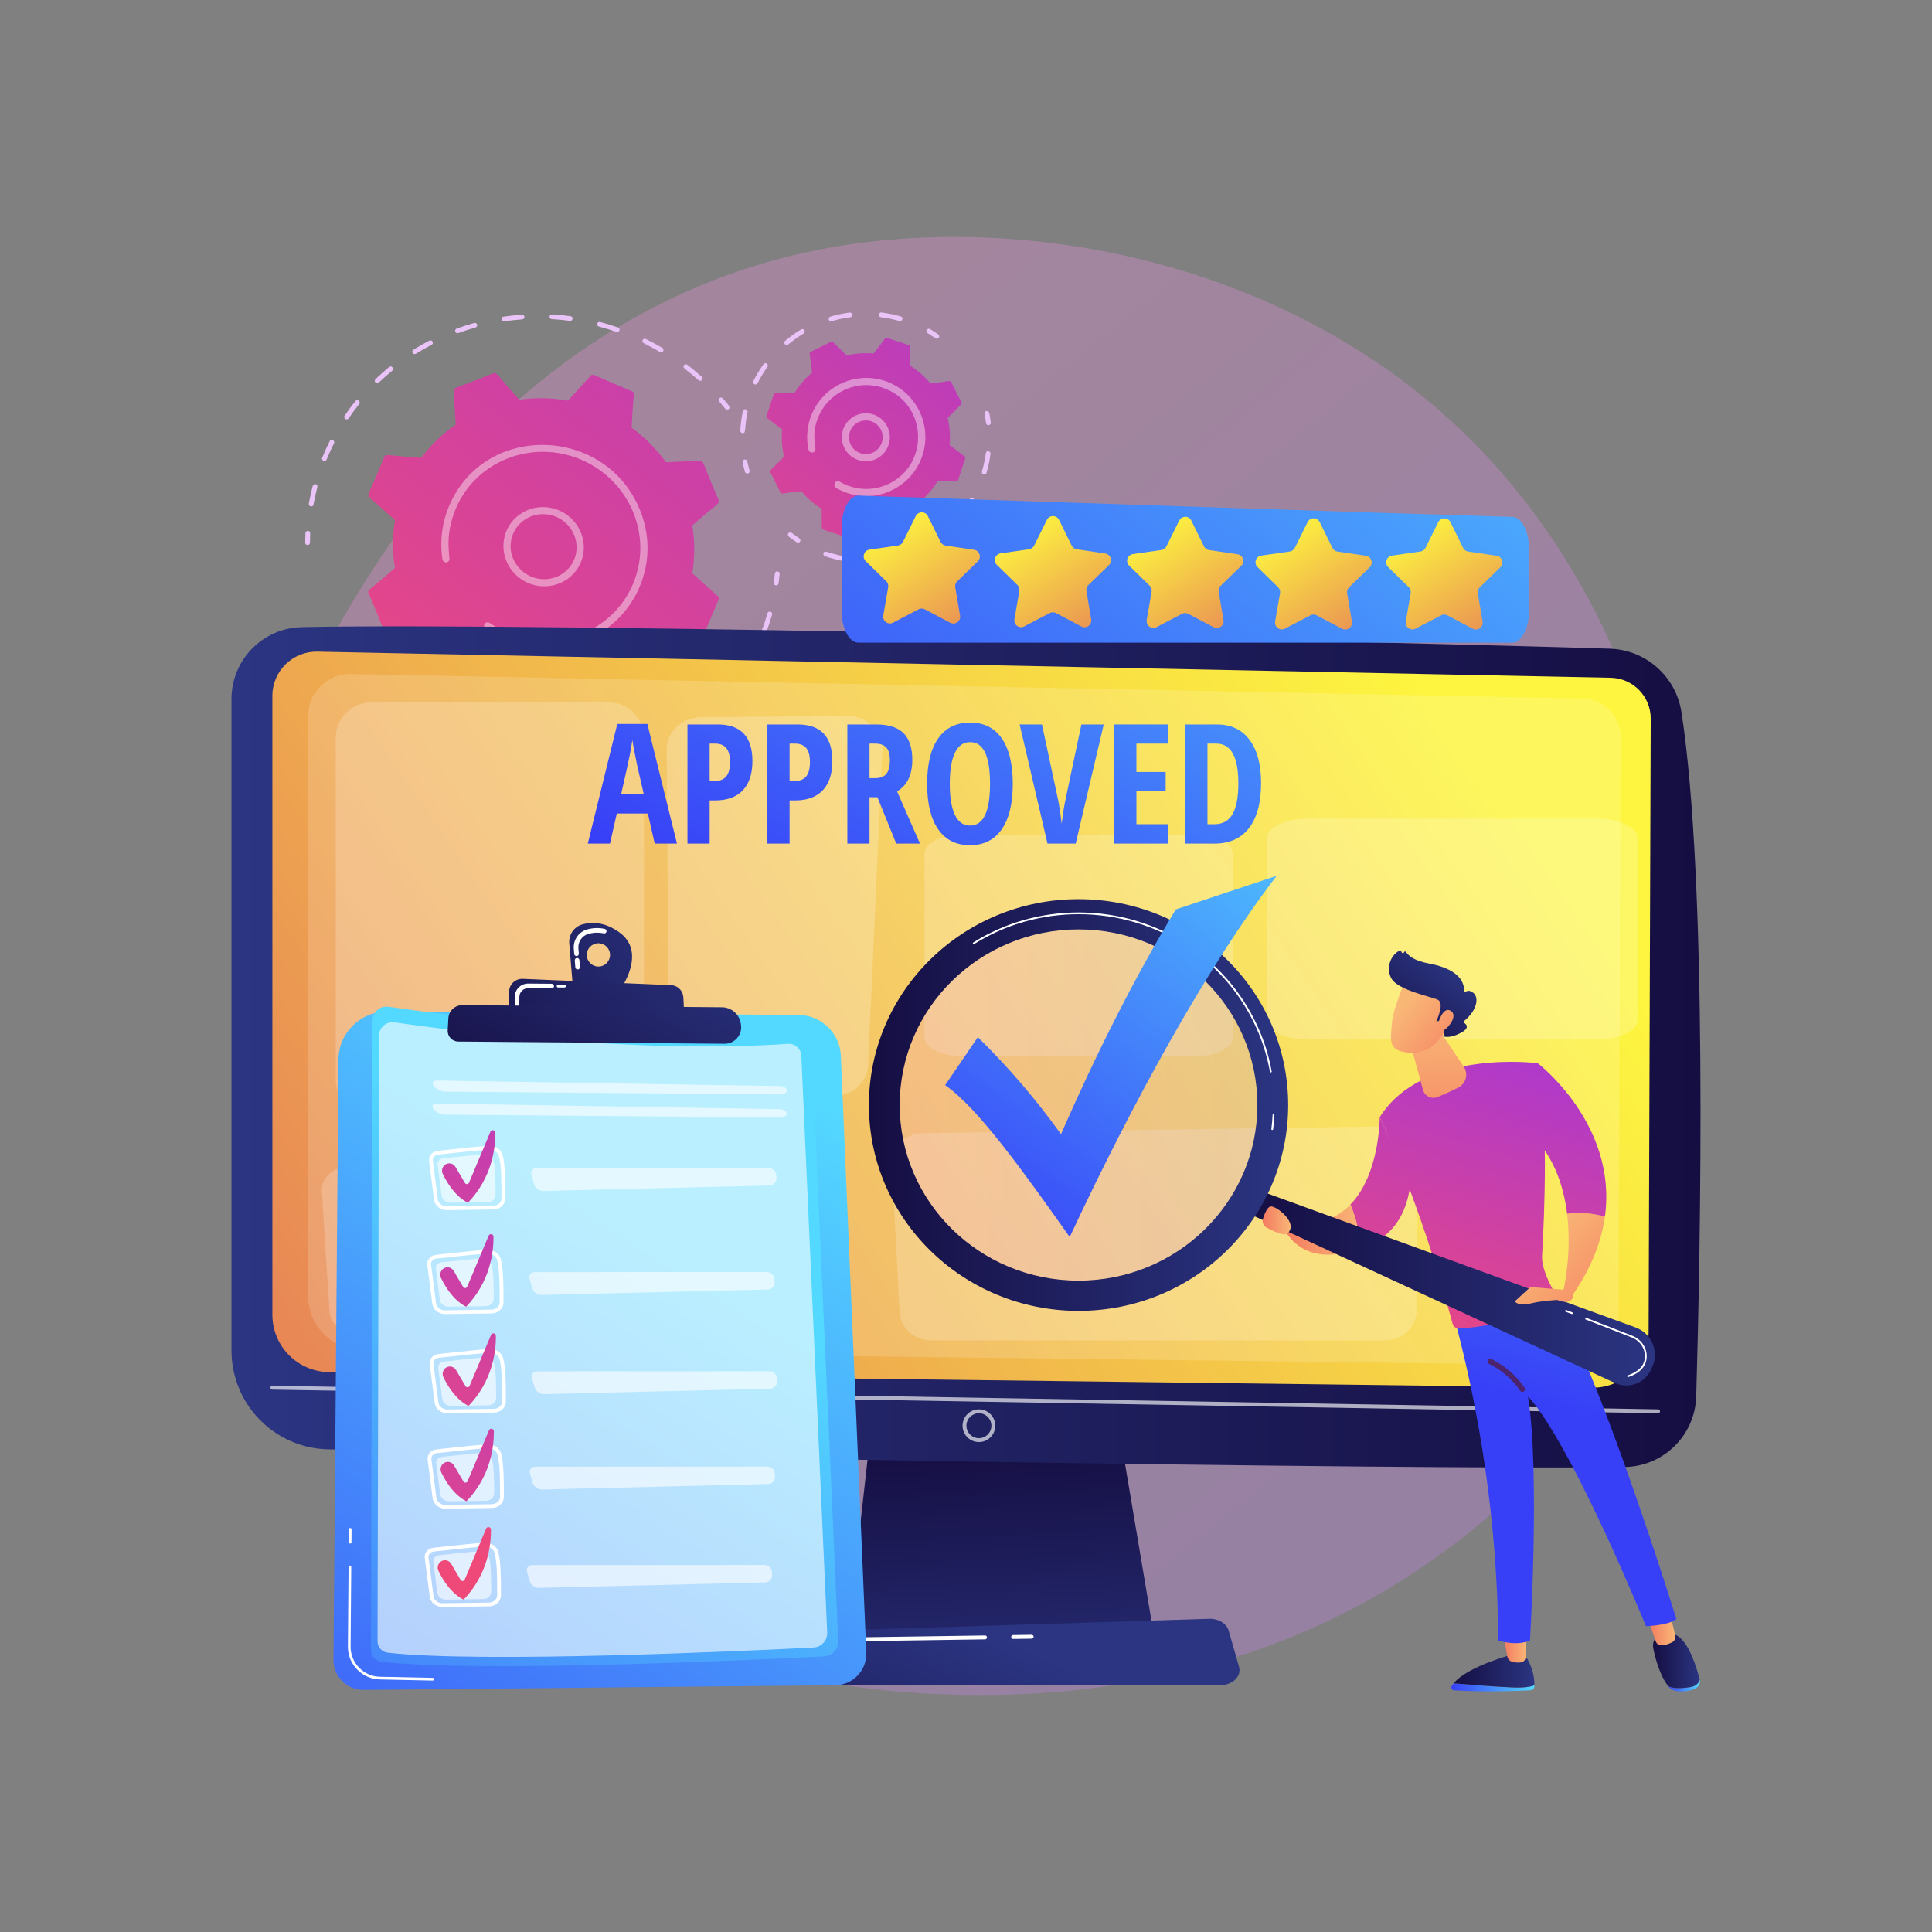 <?xml version="1.0" encoding="utf-8"?>
<!-- Generator: Adobe Illustrator 16.0.0, SVG Export Plug-In . SVG Version: 6.00 Build 0)  -->
<!DOCTYPE svg PUBLIC "-//W3C//DTD SVG 1.1//EN" "http://www.w3.org/Graphics/SVG/1.1/DTD/svg11.dtd">
<svg version="1.1" xmlns="http://www.w3.org/2000/svg" xmlns:xlink="http://www.w3.org/1999/xlink" x="0px" y="0px" width="3710px"
	 height="3710px" viewBox="0 0 3710 3710" enable-background="new 0 0 3710 3710" xml:space="preserve">
<rect x="0" y="0" width="3710" height="3710" fill="#808080" stroke="none"/>
<g id="Background">
</g>
<g id="Illustration">
	<g>
		<linearGradient id="SVGID_1_" gradientUnits="userSpaceOnUse" x1="3596.436" y1="4081.411" x2="1104.962" y2="987.156">
			<stop  offset="0" style="stop-color:#B37CFF"/>
			<stop  offset="1" style="stop-color:#F895E7"/>
		</linearGradient>
		<path opacity="0.3" fill="url(#SVGID_1_)" d="M2911.018,2861.149c-57.229,60.247-111.377,99.1-154.159,129.796
			c-502.893,360.832-1097.948,255.651-1224.415,229.965c-186.751-37.93-547.735-111.248-808.721-418.162
			c-394.85-464.335-333.366-1195.882-27.094-1678.786c56.021-88.332,351.946-578.591,953.411-657.213
			c364-47.582,788.307,48.384,1095.578,305.817C3390.608,1312.939,3344.692,2404.59,2911.018,2861.149z"/>
		<g>
			<g>
				<g>
					<path fill="#EAC4F9" d="M588.715,1046.151c-1.586-0.751-2.68-2.357-2.665-4.192c0.041-6.052,0.212-12.204,0.507-18.285
						c0.122-2.498,2.275-4.389,4.812-4.225c6.153,0.364,3.99,6.355,3.876,22.732c-0.016,2.501-2.089,4.482-4.629,4.419
						C589.937,1046.584,589.293,1046.426,588.715,1046.151z"/>
					<path fill="#EAC4F9" d="M593.014,967.11c2.065-11.443,4.62-22.941,7.595-34.175c0.64-2.412,3.148-3.821,5.606-3.149
						c6.689,1.873,1.945,5.342-4.147,39.064c-0.442,2.457-2.828,4.058-5.33,3.577C594.203,971.938,592.574,969.536,593.014,967.11z
						 M618.627,879.06c4.404-10.813,9.321-21.653,14.452-31.839c2.749-5.479,10.897-1.106,8.251,4.141
						c-5.105,10.158-9.85,20.617-14.16,31.202c-0.939,2.31-3.615,3.395-5.974,2.428C618.812,884.012,617.696,881.345,618.627,879.06
						z M661.814,798.237c6.514-9.61,13.502-19.08,20.775-28.151c3.753-4.674,10.985,1.044,7.255,5.696
						c-7.127,8.888-13.977,18.168-20.355,27.581C666.133,808.315,658.467,803.174,661.814,798.237z M721.001,734.499
						c-1.788-1.808-1.775-4.677,0.03-6.407c8.399-8.058,17.241-15.886,26.279-23.268c4.646-3.794,10.586,3.227,5.942,7.021
						c-8.854,7.232-17.519,14.903-25.751,22.796C725.699,736.374,722.783,736.309,721.001,734.499z M792.415,677.864
						c-1.383-2.124-0.777-4.918,1.354-6.245c9.928-6.177,20.229-12.039,30.618-17.422c5.347-2.757,9.736,5.267,4.391,8.041
						c-10.179,5.275-20.273,11.018-30.002,17.071C796.648,680.633,793.8,679.987,792.415,677.864z M876.596,639.417
						c-1.041-0.494-1.901-1.362-2.35-2.506c-0.923-2.347,0.246-4.955,2.613-5.823c11.031-4.047,22.355-7.709,33.66-10.889
						c2.433-0.683,4.997,0.712,5.734,3.123c0.735,2.409-0.637,4.914-3.067,5.598c-11.078,3.113-22.177,6.705-32.988,10.671
						C878.985,640.036,877.691,639.937,876.596,639.417z M965.661,616.695c-1.33-0.63-2.343-1.869-2.605-3.403
						c-0.424-2.476,1.264-4.785,3.768-5.159c11.655-1.74,23.536-3.046,35.313-3.88c2.528-0.185,4.766,1.695,4.99,4.196
						c0.227,2.495-1.64,4.665-4.169,4.844c-11.539,0.817-23.181,2.098-34.6,3.804C967.407,617.24,966.475,617.081,965.661,616.695z
						 M1055.213,608.074c0.098-2.5,2.234-4.411,4.772-4.271c11.803,0.651,23.752,1.777,35.513,3.342
						c6.056,0.823,4.952,9.783-1.074,8.981c-11.52-1.534-23.226-2.634-34.791-3.273
						C1057.101,612.715,1055.116,610.578,1055.213,608.074z M1341.213,730.076c-25.772-23.235-31.981-23.4-27.745-28.784
						c1.542-1.964,4.424-2.285,6.444-0.737c9.398,7.239,18.63,14.938,27.442,22.882
						C1351.878,727.512,1345.753,734.161,1341.213,730.076z M1146.844,621.593c0.614-2.417,3.108-3.853,5.573-3.204
						c11.461,3.016,22.967,6.513,34.196,10.399c5.771,1.999,2.854,10.542-2.908,8.547c-11.005-3.807-22.28-7.237-33.512-10.192
						C1147.701,626.485,1146.236,623.986,1146.844,621.593z M1267.167,675.81c-29.88-17.578-36.063-16.525-33.037-22.689
						c1.919-3.909,6.688-1.999,6.136-2.021c10.696,5.238,21.297,10.941,31.51,16.945c2.199,1.293,2.946,4.079,1.675,6.222
						C1272.235,676.313,1269.51,677.147,1267.167,675.81z"/>
					<path fill="#EAC4F9" d="M1392.695,784.89c-9.62-12.118-15.85-16.466-11.114-20.404c1.92-1.599,4.826-1.349,6.484,0.589
						c10.453,12.131,15.79,17.064,11.092,20.658C1397.747,786.812,1394.273,786.87,1392.695,784.89z"/>
				</g>
				<g>
					<path fill="#EAC4F9" d="M1488.596,1123.693c-1.778-0.843-2.896-2.748-2.622-4.759c0.804-5.901,1.491-11.883,2.046-17.786
						c0.233-2.488,2.473-4.282,5.003-4.007c2.521,0.281,4.388,2.511,4.155,5.003c-0.567,6.023-1.27,12.127-2.088,18.15
						c-0.337,2.474-2.651,4.177-5.168,3.801C1489.451,1124.025,1489.005,1123.887,1488.596,1123.693z"/>
					<path fill="#EAC4F9" d="M838.762,1451.985c-11.412-5.794-22.717-12.13-33.596-18.833c-2.171-1.336-2.862-4.136-1.543-6.252
						c3.719-5.959,5.844,0.087,39.233,17.042c2.275,1.153,3.202,3.89,2.069,6.111
						C842.949,1453.935,838.209,1451.958,838.762,1451.985z M893.399,1470.771c2.292-6.627,5.885-1.128,41.883,8.313
						c2.473,0.635,3.967,3.133,3.355,5.547c-0.613,2.419-3.106,3.856-5.57,3.21c-12.318-3.229-24.696-7.023-36.788-11.274
						C893.857,1475.713,892.59,1473.113,893.399,1470.771z M754.255,1396.862c-9.865-8.093-19.521-16.703-28.694-25.591
						c-1.825-1.77-1.877-4.641-0.112-6.411c4.973-4.99,5.688,1.353,34.615,25.074c1.969,1.615,2.265,4.475,0.663,6.388
						C759.12,1398.233,756.227,1398.473,754.255,1396.862z M992.95,1499.184c-1.737-0.824-2.852-2.661-2.639-4.64
						c0.27-2.484,2.534-4.247,5.061-3.937c12.426,1.522,25.04,2.539,37.49,3.021c2.546,0.099,4.554,2.205,4.499,4.705
						c-0.054,2.503-2.156,4.45-4.694,4.352c-12.71-0.492-25.586-1.53-38.27-3.084
						C993.883,1499.538,993.395,1499.395,992.95,1499.184z M1092.377,1500.456c-1.404-0.665-2.447-2.008-2.64-3.638
						c-0.292-2.489,1.516-4.708,4.039-4.953c12.382-1.198,24.863-2.936,37.103-5.165c2.49-0.454,4.914,1.176,5.419,3.637
						c0.503,2.462-1.106,4.825-3.594,5.278c-12.491,2.275-25.23,4.047-37.87,5.272
						C1093.964,1500.972,1093.12,1500.809,1092.377,1500.456z M1189.302,1480.199c-1.089-0.517-1.98-1.446-2.407-2.661
						c-0.838-2.377,0.43-4.939,2.826-5.723c11.777-3.845,23.529-8.233,34.932-13.043c2.321-0.975,5.035,0.097,6.072,2.4
						c1.033,2.304-0.008,4.966-2.328,5.944c-11.635,4.908-23.626,9.385-35.646,13.31
						C1191.576,1480.809,1190.348,1480.694,1189.302,1480.199z M1279.073,1439.518c-0.786-0.373-1.479-0.968-1.972-1.757
						c-1.338-2.151-0.673-4.933,1.485-6.213c10.604-6.293,21.062-13.117,31.082-20.278c2.039-1.457,4.917-0.993,6.433,1.047
						c1.516,2.035,1.092,4.865-0.948,6.322c-10.225,7.31-20.896,14.273-31.72,20.697
						C1282.066,1440.146,1280.43,1440.16,1279.073,1439.518z M1356.012,1379.388c-5.003-5.112,1.412-5.53,25.751-32.997
						c3.964-4.476,10.941,1.553,6.973,6.031c-8.305,9.371-17.126,18.503-26.221,27.139
						C1360.709,1381.274,1357.8,1381.216,1356.012,1379.388z M1419.674,1305.095c-6.007-3.917,0.099-5.68,17.628-37.893
						c2.844-5.222,10.983-0.859,8.124,4.391c-5.982,10.993-12.509,21.846-19.397,32.259
						C1424.633,1305.963,1421.75,1306.472,1419.674,1305.095z M1464.594,1218.434c-2.151-1.02-3.212-3.502-2.377-5.718
						c4.334-11.518,8.213-23.313,11.525-35.055c0.679-2.4,3.21-3.77,5.659-3.06c2.453,0.726,3.882,3.232,3.206,5.633
						c-3.382,11.982-7.339,24.016-11.764,35.767c-0.875,2.333-3.52,3.489-5.903,2.581
						C1464.821,1218.538,1464.705,1218.487,1464.594,1218.434z"/>
					<path fill="#EAC4F9" d="M683.634,1324.722c-9.896-12.605-14.986-17.755-10.119-21.126c5.063-3.509,7.226,2.75,17.354,15.66
						c1.569,1.997,1.217,4.839-0.78,6.348C688.09,1327.114,685.2,1326.717,683.634,1324.722z"/>
				</g>
				<g>
					
						<linearGradient id="SVGID_2_" gradientUnits="userSpaceOnUse" x1="2016.75" y1="-72.837" x2="919.098" y2="1549.778" gradientTransform="matrix(0.997 0.081 -0.081 0.997 -158.805 -55.346)">
						<stop  offset="0" style="stop-color:#A737D5"/>
						<stop  offset="1" style="stop-color:#EF497A"/>
					</linearGradient>
					<path fill="url(#SVGID_2_)" d="M743.122,1214.789l65.882-2.751c17.962,24.997,40.047,47.422,65.801,66.12
						c-2.592,63.097-7.245,67.338-0.706,70.127l73.121,31.179c2.138,0.91,4.602,0.395,6.135-1.284l43.759-47.87
						c31.299,5.625,62.729,6.021,93.146,1.652l43.724,49.485c1.534,1.734,3.997,2.338,6.134,1.505l73.161-28.533
						c2.138-0.834,3.479-2.922,3.34-5.2l-3.958-64.993c25.048-17.263,47.411-38.639,65.93-63.692l65.834,5.129
						c2.31,0.18,4.453-1.102,5.341-3.191l30.343-71.53c0.887-2.09,0.32-4.529-1.412-6.071l-49.352-43.984
						c5.156-30.754,5-61.729,0.028-91.792c47.405-42.256,53.546-41.794,50.859-48.245c-30.919-70.713-28.372-76.309-35.586-76.01
						l-65.881,2.751c-17.962-24.998-40.048-47.421-65.8-66.12c2.589-63.059,7.247-67.336,0.706-70.128
						c-73.182-29.729-74.554-35.043-79.258-29.894l-43.759,47.871c-31.297-5.627-62.729-6.023-93.147-1.654
						c-43.187-46.901-43.26-53.563-49.856-50.99c-71.897,29.509-76.928,26.713-76.5,33.733l3.957,64.992
						c-25.048,17.264-47.411,38.639-65.929,63.693c-62.947-3.607-68.408-8.47-71.174-1.937c-28.745,71.299-34.271,72.84-28.933,77.6
						l49.351,43.984c-5.154,30.751-4.998,61.728-0.026,91.792c-47.245,42.113-53.556,41.761-50.859,48.245
						C738.456,1209.492,735.908,1215.088,743.122,1214.789z"/>
					<path opacity="0.42" fill="#FFFFFF" d="M967.514,1037.409c6.195-41.391,45.495-69.5,87.605-62.66
						c42.104,6.852,71.33,46.079,65.138,87.47c-6.198,41.39-45.495,69.5-87.607,62.662l0,0
						C990.527,1118.04,961.319,1078.79,967.514,1037.409z M1033.653,1118.173l0.041,0.02L1033.653,1118.173z M1053.111,988.166
						c-34.181-5.554-66.787,16.956-71.948,51.46c-5.09,33.994,18.905,66.231,53.494,71.839c34.585,5.617,66.862-17.468,71.95-51.462
						C1111.703,1025.958,1087.635,993.766,1053.111,988.166z"/>
					<path opacity="0.42" fill="#FFFFFF" d="M962.108,1224.573L962.108,1224.573c-10.351-4.906-20.273-10.665-29.583-17.18
						c-2.799-1.958-3.72-5.558-2.339-8.478c0.165-0.349,0.362-0.687,0.594-1.011c2.169-3.049,6.477-3.736,9.598-1.552
						c10.707,7.492,22.296,13.91,34.432,19.094l0,0c91.441,38.988,196.359-0.071,237.606-87.091c1.053-2.222,2.063-4.477,3.034-6.76
						c39.148-92.294-5.881-198.933-99.498-238.88c-93.491-39.864-201.549,1.816-240.64,93.851
						c-23.238,54.794-10.033,93.914-12.696,99.533c-2.878,6.072-12.089,4.582-13.085-2.086
						c-5.449-36.426-0.44-74.824,16.302-110.147c72.245-152.409,296.816-143.714,362.454,13.882
						c20.2,48.497,20.167,101.513-0.099,149.28c-1.047,2.472-2.144,4.914-3.286,7.329c-20.944,44.2-57.568,78.223-103.896,96.292
						c-48.855,19.052-102.654,18.079-151.484-2.742C967.028,1226.847,964.555,1225.732,962.108,1224.573z"/>
				</g>
			</g>
			<g>
				
					<linearGradient id="SVGID_3_" gradientUnits="userSpaceOnUse" x1="2171.307" y1="288.339" x2="1578.168" y2="1242.815" gradientTransform="matrix(0.997 0.081 -0.081 0.997 -158.805 -55.346)">
					<stop  offset="0" style="stop-color:#A737D5"/>
					<stop  offset="1" style="stop-color:#EF497A"/>
				</linearGradient>
				<path fill="url(#SVGID_3_)" d="M1538.557,942.913c10.986,13.239,24.164,24.823,39.23,34.12l0.342,36.813
					c0.036,4.085,3.545,2.543,43.972,16.86c3.742,1.25,3.365-2.261,25.783-30.227c17.629,1.638,35.121,0.315,51.862-3.649
					l26.29,25.807c2.923,2.864,4.305-0.71,43.014-19.172c1.157-0.577,1.819-1.823,1.651-3.102l-4.796-36.525
					c13.239-10.986,24.821-24.164,34.118-39.23c35.174-1.061,38.38,1.403,39.657-2.408c13.149-41.738,16.144-42.846,12.989-45.267
					l-29.2-22.422c1.64-17.628,0.316-35.122-3.649-51.863l25.809-26.29c2.861-2.915-0.711-4.304-19.173-43.013
					c-1.751-3.518-3.822-0.799-39.628,3.146c-10.986-13.24-24.163-24.822-39.229-34.12l-0.342-36.814
					c-0.039-4.09-3.547-2.543-43.974-16.859c-3.721-1.246-3.251,2.12-25.782,30.227c-17.629-1.64-35.123-0.315-51.862,3.65
					l-26.289-25.807c-0.922-0.905-2.316-1.125-3.473-0.549l-39.543,19.72c-1.155,0.577-1.818,1.822-1.649,3.103l4.795,36.525
					c-13.239,10.986-24.821,24.163-34.119,39.23c-35.174,1.061-38.385-1.404-39.656,2.409
					c-13.146,41.722-16.146,42.841-12.988,45.266l29.198,22.422c-1.639,17.628-0.315,35.122,3.649,51.863
					c-24.123,25.621-28.154,26.152-26.355,29.761l19.722,39.543C1500.691,949.593,1502.934,946.837,1538.557,942.913z"/>
				<g>
					<path opacity="0.42" fill="#FFFFFF" d="M1616.716,836.224c1.925-25.411,24.041-44.422,49.457-42.498
						c25.402,1.921,44.42,24.04,42.496,49.452c-1.919,25.351-24.104,44.417-49.456,42.5l0,0
						C1633.861,883.756,1614.799,861.579,1616.716,836.224z M1659.731,878.827l0.039,0.019L1659.731,878.827z M1630.418,837.257
						c-1.342,17.799,12.046,33.37,29.83,34.718l0,0c28.576,2.159,45.735-31.554,26.992-53.367
						C1668.579,796.894,1632.596,808.497,1630.418,837.257z"/>
					<g>
						<path fill="#EAC4F9" d="M1430.534,906.172c-1.707-5.95-3.201-12.052-4.439-18.137c-0.506-2.479,1.092-4.897,3.572-5.403
							c6.238-1.272,5.276,5.668,9.674,21.016c0.697,2.433-0.71,4.969-3.141,5.665
							C1433.779,910.008,1431.235,908.615,1430.534,906.172z"/>
						<path fill="#EAC4F9" d="M1421.594,826.961c0.643-12.146,2.231-24.781,4.898-37.414c1.253-5.942,10.211-4.019,8.964,1.892
							c-6.909,32.729-1.878,40.752-9.533,40.341C1423.376,831.641,1421.459,829.474,1421.594,826.961z M1448.709,737.868
							c-2.263-1.132-3.179-3.883-2.049-6.147c5.613-11.223,12.165-22.101,19.479-32.329c3.527-4.925,10.979,0.396,7.455,5.33
							c-7.035,9.839-13.341,20.301-18.737,31.097C1452.868,739.791,1448.156,737.848,1448.709,737.868z M1508.725,662.147
							c-0.58-0.275-1.11-0.675-1.549-1.197c-1.625-1.941-1.367-4.829,0.571-6.455c9.636-8.065,19.973-15.432,30.729-21.896
							c2.166-1.3,4.987-0.599,6.285,1.566c1.305,2.168,0.604,4.984-1.565,6.285c-10.351,6.221-20.297,13.311-29.566,21.071
							C1512.212,662.707,1510.291,662.89,1508.725,662.147z M1593.845,616.507c-1.138-0.54-2.051-1.543-2.433-2.846
							c-0.717-2.426,0.672-4.974,3.098-5.687c12.044-3.549,24.469-6.168,36.93-7.782c2.512-0.322,4.807,1.447,5.132,3.957
							c0.324,2.508-1.446,4.805-3.956,5.13c-11.983,1.551-23.933,4.067-35.517,7.48
							C1595.976,617.091,1594.824,616.971,1593.845,616.507z M1687.54,604.042c0.313-2.51,2.6-4.295,5.111-3.983
							c12.502,1.552,24.942,4.091,36.978,7.549c5.813,1.641,3.313,10.481-2.529,8.806c-11.576-3.326-23.548-5.77-35.576-7.26
							C1688.952,608.824,1687.237,606.502,1687.54,604.042z"/>
						<path fill="#EAC4F9" d="M1796.43,649.657c-13.734-9.685-19.821-10.735-16.66-16.05c1.293-2.174,4.056-2.927,6.278-1.596
							c5.306,3.152,10.574,6.571,15.663,10.158c2.067,1.458,2.561,4.315,1.104,6.385
							C1801.377,650.59,1798.545,651.135,1796.43,649.657z"/>
					</g>
					<g>
						<path fill="#EAC4F9" d="M1893.482,812.531c-1.958-16.756-5.231-21.938,0.84-23.126c2.486-0.488,4.89,1.131,5.377,3.612
							c1.19,6.059,2.16,12.267,2.881,18.45c0.294,2.513-1.505,4.789-4.018,5.081
							C1896.059,816.844,1893.775,815.048,1893.482,812.531z"/>
						<path fill="#EAC4F9" d="M1581.313,1062.233c2.466-7.198,7.807,0.3,40.388,6.103c5.951,1.047,4.375,10.084-1.606,9.021
							c-12.185-2.17-24.275-5.302-35.935-9.304C1581.805,1067.252,1580.48,1064.657,1581.313,1062.233z M1675.319,1076.282
							c-0.179-2.522,1.719-4.715,4.245-4.894c33.289-2.372,39.075-9.289,40.793-1.846c0.565,2.466-0.973,4.925-3.438,5.492
							c-12.025,2.765-24.375,4.615-36.707,5.493C1677.688,1080.704,1675.501,1078.805,1675.319,1076.282z M1767.26,1052.325
							c-3.501-6.779,5.528-5.389,32.33-24.954c4.896-3.566,10.303,3.826,5.403,7.402c-9.988,7.288-20.607,13.857-31.561,19.517
							C1771.188,1055.45,1768.421,1054.574,1767.26,1052.325z M1842.397,994.13c-5.889-4.878,2.997-7.13,19.986-35.619
							c3.098-5.2,10.976-0.52,7.87,4.69c-6.319,10.599-13.521,20.799-21.405,30.322
							C1847.23,995.476,1844.343,995.738,1842.397,994.13z M1885.574,905.426c9.408-31.994,4.963-39.88,12.549-38.869
							c2.511,0.332,4.271,2.636,3.938,5.144c-1.634,12.283-4.224,24.499-7.698,36.312c-0.714,2.427-3.26,3.816-5.688,3.102
							C1886.253,910.401,1884.858,907.857,1885.574,905.426z"/>
						<path fill="#EAC4F9" d="M1529.914,1041.377c-5.177-3.417-10.283-7.075-15.174-10.873c-1.996-1.552-2.358-4.43-0.806-6.429
							c3.908-5.029,7.677,0.847,21.026,9.653c2.11,1.395,2.692,4.234,1.301,6.347
							C1534.848,1042.217,1531.985,1042.749,1529.914,1041.377z"/>
					</g>
					<path opacity="0.42" fill="#FFFFFF" d="M1605.753,936.948c-3.751-2.198-4.468-6.472-2.642-9.553
						c1.938-3.266,6.186-4.333,9.416-2.406c6.06,3.592,12.56,6.564,19.326,8.828c1.481,0.195,36.247,14.503,76.16-5.333
						c79.16-39.483,71.111-155.792-12.875-183.872c-48.318-16.16-100.469,6.88-121.765,51.821
						c-21.452,45.261,1.985,69.185-12.552,72.382c-3.706,0.82-7.371-1.521-8.19-5.229c-4.414-19.988-3.296-40.864,3.23-60.375
						c19.805-59.249,84.197-91.512,143.638-71.633c63.959,21.386,95.929,94.304,66.47,156.458
						c-23.756,50.13-82.442,77.556-138.478,58.812c0,0,0,0-0.001-0.001C1619.908,944.31,1612.591,940.98,1605.753,936.948z"/>
				</g>
			</g>
		</g>
		<g>
			<linearGradient id="SVGID_4_" gradientUnits="userSpaceOnUse" x1="1933.851" y1="3374.519" x2="1903.317" y2="2769.966">
				<stop  offset="0" style="stop-color:#2B3582"/>
				<stop  offset="1" style="stop-color:#150E42"/>
			</linearGradient>
			<polygon fill="url(#SVGID_4_)" points="1678.693,2688.192 1627.982,3143.003 2216.334,3143.003 2139.7,2688.192 			"/>
			<linearGradient id="SVGID_5_" gradientUnits="userSpaceOnUse" x1="444.539" y1="2010.375" x2="3265.461" y2="2010.375">
				<stop  offset="0" style="stop-color:#2B3582"/>
				<stop  offset="1" style="stop-color:#150E42"/>
			</linearGradient>
			<path fill="url(#SVGID_5_)" d="M444.539,1342.243v1251.153c0,102.924,82.019,187.092,184.908,189.744
				c456.982,11.784,2055.285,40.357,2490.302,33.945c74.769-1.103,135.337-60.935,137.494-135.68
				c8.389-290.66,22.012-989.6-28.404-1314.09c-10.617-68.334-68.297-119.434-137.416-121.644
				c-382.894-12.249-2077.2-51.144-2512.014-41.378C504.419,1205.977,444.539,1267.233,444.539,1342.243z"/>
			<linearGradient id="SVGID_6_" gradientUnits="userSpaceOnUse" x1="2745.357" y1="1330.349" x2="-759.797" y2="3751.943">
				<stop  offset="0" style="stop-color:#FDF53F"/>
				<stop  offset="0.664" style="stop-color:#E57A58"/>
				<stop  offset="1" style="stop-color:#D93C65"/>
			</linearGradient>
			<path fill="url(#SVGID_6_)" d="M523.045,1336.153v1188.682c0,60.093,48.239,109.058,108.325,109.956l2425.796,29.97
				c59.57,0.891,108.4-47.036,108.623-106.614l4.058-1178.062c0.159-42.599-33.779-77.503-76.366-78.539l-2483.565-50.175
				C562.284,1250.212,523.045,1288.508,523.045,1336.153z"/>
			<path opacity="0.16" fill="#FFFFFF" d="M591.858,1373.876v1115.681c0,56.401,45.931,102.359,103.143,103.203l2309.753,28.129
				c56.722,0.836,103.216-44.147,103.427-100.066l3.865-1105.712c0.15-39.983-32.164-72.743-72.714-73.716l-2364.76-47.093
				C629.22,1293.213,591.858,1329.157,591.858,1373.876z"/>
			<path opacity="0.65" fill="#FFFFFF" d="M3184.05,2713.832h-0.062l-2661.005-45.341c-2.057-0.036-3.69-1.729-3.659-3.781
				c0.037-2.057,1.846-3.789,3.782-3.658l2661.005,45.341c2.056,0.037,3.691,1.729,3.658,3.781
				C3187.732,2712.209,3186.076,2713.832,3184.05,2713.832z"/>
			<path opacity="0.65" fill="#FFFFFF" d="M1879.8,2769.207c-17.316,0-31.408-14.091-31.408-31.407s14.092-31.407,31.408-31.407
				s31.406,14.091,31.406,31.407S1897.116,2769.207,1879.8,2769.207z M1879.8,2713.832c-13.215,0-23.968,10.752-23.968,23.968
				s10.753,23.968,23.968,23.968c13.214,0,23.967-10.752,23.967-23.968S1893.014,2713.832,1879.8,2713.832z"/>
			<linearGradient id="SVGID_7_" gradientUnits="userSpaceOnUse" x1="1935.751" y1="3146.396" x2="1654.847" y2="3763.163">
				<stop  offset="0" style="stop-color:#2B3582"/>
				<stop  offset="1" style="stop-color:#150E42"/>
			</linearGradient>
			<path fill="url(#SVGID_7_)" d="M2343.064,3236.057h-861.093c-23.394,0-40.961-16.652-36.438-34.541l11.049-43.698
				c3.323-13.142,17.78-22.789,34.952-23.325l830.125-25.903c17.94-0.56,33.824,8.963,37.733,22.621l19.918,69.601
				C2384.487,3218.894,2366.837,3236.057,2343.064,3236.057z"/>
			<path fill="#FFFFFF" d="M1945.516,3147.242c-2.03,0-3.69-1.632-3.72-3.666c-0.029-2.056,1.612-3.745,3.665-3.773l35.57-0.52
				c1.961,0.055,3.745,1.613,3.774,3.665c0.028,2.056-1.613,3.745-3.666,3.774l-35.569,0.52H1945.516z"/>
			<path fill="#FFFFFF" d="M1477.415,3212.878c-0.192,0-0.392-0.015-0.588-0.047c-2.03-0.323-3.411-2.23-3.088-4.257l5.075-31.781
				c2.793-17.521,17.697-30.423,35.439-30.685l377.293-5.518c2.118-0.025,3.745,1.612,3.774,3.665s-1.612,3.745-3.666,3.774
				l-377.293,5.518c-14.12,0.207-25.98,10.473-28.203,24.414l-5.074,31.781C1480.793,3211.574,1479.213,3212.878,1477.415,3212.878z
				"/>
		</g>
		<g>
			<path opacity="0.22" fill="#FFFFFF" d="M1346.757,1377.105l280.22-2.074c38.285-0.283,69.006,29.263,67.396,64.822
				l-27.407,605.594c-1.502,33.181-30.75,59.457-66.475,59.722l-248.332,1.838c-36.999,0.274-67.199-27.385-67.454-61.776
				l-4.479-605.357C1279.97,1405.482,1309.759,1377.379,1346.757,1377.105z"/>
			<path opacity="0.2" fill="#FFFFFF" d="M1563.996,2227.662l-886.641,10.545c-34.145,0.406-61.063,22.515-59.392,48.781
				l14.763,232.189c1.575,24.774,28.118,44.237,60.325,44.237h871.876c33.356,0,60.397-20.823,60.397-46.511v-242.735
				C1625.325,2248.2,1597.713,2227.262,1563.996,2227.662z"/>
			<path opacity="0.2" fill="#FFFFFF" d="M2658.723,2163.073l-886.641,12.903c-34.145,0.496-61.063,27.548-59.393,59.688
				l14.763,284.105c1.576,30.313,28.118,54.128,60.326,54.128h871.877c33.356,0,60.397-25.48,60.397-56.911v-297.009
				C2720.053,2188.203,2692.439,2162.582,2658.723,2163.073z"/>
			<path opacity="0.2" fill="#FFFFFF" d="M1169.764,1349.014H711.771c-36.999,0-66.994,30.23-66.994,67.521v656.385
				c0,37.29,29.995,67.521,66.994,67.521h457.992c37,0,66.994-30.23,66.994-67.521v-656.385
				C1236.758,1379.245,1206.764,1349.014,1169.764,1349.014z"/>
			<path opacity="0.2" fill="#FFFFFF" d="M2300.187,1603.452h-457.992c-37,0-66.995,16.201-66.995,36.185v351.757
				c0,19.984,29.995,36.185,66.995,36.185h457.992c37,0,66.994-16.2,66.994-36.185v-351.757
				C2367.181,1619.653,2337.187,1603.452,2300.187,1603.452z"/>
			<path opacity="0.2" fill="#FFFFFF" d="M3063.896,1572.028h-550.075c-44.439,0-80.465,16.201-80.465,36.185v351.756
				c0,19.984,36.025,36.186,80.465,36.186h550.075c44.439,0,80.465-16.201,80.465-36.186v-351.756
				C3144.361,1588.229,3108.336,1572.028,3063.896,1572.028z"/>
		</g>
		<g>
			<linearGradient id="SVGID_8_" gradientUnits="userSpaceOnUse" x1="1870.889" y1="280.507" x2="1184.326" y2="1618.808">
				<stop  offset="0" style="stop-color:#53D8FF"/>
				<stop  offset="1" style="stop-color:#3840F7"/>
			</linearGradient>
			<path fill="url(#SVGID_8_)" d="M1257.222,1619.943l-13.145-57.744h-59.623l-13.145,57.744h-42.564l56.649-229.725h57.743
				l56.806,229.725H1257.222z M1236.098,1524.485l-12.207-53.206c-0.73-3.232-2.376-11.346-4.931-24.334
				c-2.557-12.989-4.096-21.674-4.615-26.056c-1.357,8.974-3.078,18.857-5.164,29.655c-2.089,10.798-7.512,35.445-16.275,73.941
				H1236.098z"/>
			<linearGradient id="SVGID_9_" gradientUnits="userSpaceOnUse" x1="1954.724" y1="323.512" x2="1268.16" y2="1661.816">
				<stop  offset="0" style="stop-color:#53D8FF"/>
				<stop  offset="1" style="stop-color:#3840F7"/>
			</linearGradient>
			<path fill="url(#SVGID_9_)" d="M1444.851,1461.577c0,24.31-6.129,42.956-18.386,55.944
				c-12.261,12.988-29.968,19.482-53.129,19.482h-10.641v82.939h-42.564v-228.786h58.057
				C1422.631,1391.157,1444.851,1414.63,1444.851,1461.577z M1362.695,1500.073h8.137c10.432,0,18.204-2.868,23.318-8.607
				c5.108-5.736,7.667-15.125,7.667-28.167c0-11.996-2.348-20.891-7.042-26.681c-4.695-5.79-11.947-8.685-21.752-8.685h-10.328
				V1500.073z"/>
			<linearGradient id="SVGID_10_" gradientUnits="userSpaceOnUse" x1="2076.254" y1="385.859" x2="1389.689" y2="1724.164">
				<stop  offset="0" style="stop-color:#53D8FF"/>
				<stop  offset="1" style="stop-color:#3840F7"/>
			</linearGradient>
			<path fill="url(#SVGID_10_)" d="M1598.366,1461.577c0,24.31-6.131,42.956-18.388,55.944
				c-12.259,12.988-29.967,19.482-53.127,19.482h-10.642v82.939h-42.564v-228.786h58.057
				C1576.146,1391.157,1598.366,1414.63,1598.366,1461.577z M1516.21,1500.073h8.138c10.432,0,18.203-2.868,23.317-8.607
				c5.109-5.736,7.667-15.125,7.667-28.167c0-11.996-2.348-20.891-7.043-26.681c-4.694-5.79-11.946-8.685-21.752-8.685h-10.327
				V1500.073z"/>
			<linearGradient id="SVGID_11_" gradientUnits="userSpaceOnUse" x1="2230.655" y1="465.068" x2="1544.091" y2="1803.373">
				<stop  offset="0" style="stop-color:#53D8FF"/>
				<stop  offset="1" style="stop-color:#3840F7"/>
			</linearGradient>
			<path fill="url(#SVGID_11_)" d="M1669.727,1530.901v89.042h-42.565v-228.786h55.71c23.575,0,40.974,5.582,52.188,16.744
				c11.214,11.165,16.822,28.222,16.822,51.172c0,28.899-9.756,49.086-29.262,60.561l43.972,100.31h-45.538l-36.148-89.042H1669.727
				z M1669.727,1494.283h10.953c10.016,0,17.215-2.841,21.596-8.528c4.382-5.685,6.572-14.162,6.572-25.43
				c0-11.683-2.322-20.004-6.964-24.96c-4.642-4.954-11.813-7.433-21.517-7.433h-10.641V1494.283z"/>
			<linearGradient id="SVGID_12_" gradientUnits="userSpaceOnUse" x1="2361.69" y1="532.292" x2="1675.126" y2="1870.597">
				<stop  offset="0" style="stop-color:#53D8FF"/>
				<stop  offset="1" style="stop-color:#3840F7"/>
			</linearGradient>
			<path fill="url(#SVGID_12_)" d="M1944.832,1505.237c0,37.87-7.095,66.977-21.282,87.32
				c-14.188,20.344-34.481,30.516-60.874,30.516c-26.501,0-46.843-10.145-61.03-30.437c-14.188-20.29-21.282-49.529-21.282-87.712
				c0-37.87,7.094-66.898,21.282-87.086c14.188-20.187,34.635-30.28,61.344-30.28c26.393,0,46.633,10.147,60.718,30.437
				C1937.79,1438.287,1944.832,1467.368,1944.832,1505.237z M1823.867,1505.237c0,26.082,3.285,45.956,9.858,59.622
				c6.571,13.668,16.222,20.5,28.95,20.5c25.664,0,38.497-26.706,38.497-80.122c0-53.414-12.73-80.123-38.184-80.123
				c-12.938,0-22.692,6.808-29.264,20.422C1827.152,1459.151,1823.867,1479.053,1823.867,1505.237z"/>
			<linearGradient id="SVGID_13_" gradientUnits="userSpaceOnUse" x1="2479.972" y1="592.972" x2="1793.409" y2="1931.273">
				<stop  offset="0" style="stop-color:#53D8FF"/>
				<stop  offset="1" style="stop-color:#3840F7"/>
			</linearGradient>
			<path fill="url(#SVGID_13_)" d="M2076.595,1391.157h42.879l-53.832,228.786h-54.146l-53.519-228.786h42.878l29.889,139.744
				c2.712,11.893,5.372,28.95,7.981,51.172c2.191-18.881,4.954-35.938,8.293-51.172L2076.595,1391.157z"/>
			<linearGradient id="SVGID_14_" gradientUnits="userSpaceOnUse" x1="2622.007" y1="665.835" x2="1935.442" y2="2004.141">
				<stop  offset="0" style="stop-color:#53D8FF"/>
				<stop  offset="1" style="stop-color:#3840F7"/>
			</linearGradient>
			<path fill="url(#SVGID_14_)" d="M2242.787,1619.943h-103.126v-228.786h103.126v36.775h-60.562v54.458h56.18v36.931h-56.18v63.377
				h60.562V1619.943z"/>
			<linearGradient id="SVGID_15_" gradientUnits="userSpaceOnUse" x1="2732.238" y1="722.385" x2="2045.674" y2="2060.689">
				<stop  offset="0" style="stop-color:#53D8FF"/>
				<stop  offset="1" style="stop-color:#3840F7"/>
			</linearGradient>
			<path fill="url(#SVGID_15_)" d="M2421.653,1503.359c0,37.768-7.695,66.64-23.083,86.617
				c-15.388,19.979-37.531,29.967-66.429,29.967h-56.022v-228.786h61.188c26.602,0,47.311,9.834,62.125,29.499
				C2414.244,1440.321,2421.653,1467.891,2421.653,1503.359z M2377.993,1504.611c0-51.118-14.085-76.679-42.253-76.679h-17.057
				v154.767h13.771c15.544,0,27.018-6.494,34.427-19.482C2374.289,1550.228,2377.993,1530.693,2377.993,1504.611z"/>
		</g>
		<g>
			<linearGradient id="SVGID_16_" gradientUnits="userSpaceOnUse" x1="2992.33" y1="147.865" x2="1656.031" y2="1911.036">
				<stop  offset="0" style="stop-color:#53D8FF"/>
				<stop  offset="1" style="stop-color:#3840F7"/>
			</linearGradient>
			<path fill="url(#SVGID_16_)" d="M2904.347,992.618c-180.328-5.065-1072.326-34.84-1255.399-40.961
				c-18.065-0.603-32.874,27.152-32.874,61.599v159.223c0,34.026,14.468,61.608,32.313,61.608h1255.466
				c17.846,0,32.313-27.583,32.313-61.608v-118.259C2936.166,1020.547,2922.005,993.114,2904.347,992.618z"/>
			<g>
				
					<linearGradient id="SVGID_17_" gradientUnits="userSpaceOnUse" x1="8172.612" y1="362.066" x2="7949.677" y2="773.257" gradientTransform="matrix(-0.997 0.075 0.075 0.997 9827.859 24.817)">
					<stop  offset="0" style="stop-color:#FDF53F"/>
					<stop  offset="1" style="stop-color:#D93C65"/>
				</linearGradient>
				<path fill="url(#SVGID_17_)" d="M1715.045,1195.668l48.806-25.565c3.796-1.988,8.327-1.981,12.117,0.019l48.729,25.713
					c9.544,5.036,20.718-3.057,18.91-13.695l-9.231-54.318c-0.718-4.224,0.688-8.531,3.763-11.518l39.512-38.398
					c7.738-7.52,3.495-20.648-7.181-22.216l-54.513-8.006c-4.238-0.623-7.901-3.292-9.791-7.137l-24.31-49.444
					c-4.76-9.683-18.558-9.704-23.347-0.036l-24.46,49.371c-1.902,3.839-5.572,6.497-9.813,7.106l-54.536,7.84
					c-10.681,1.535-14.964,14.651-7.248,22.194l39.395,38.519c3.064,2.995,4.458,7.307,3.727,11.528l-9.396,54.29
					C1694.336,1192.548,1705.486,1200.675,1715.045,1195.668z"/>
			</g>
			<g>
				
					<linearGradient id="SVGID_18_" gradientUnits="userSpaceOnUse" x1="7922.018" y1="388.044" x2="7699.082" y2="799.236" gradientTransform="matrix(-0.997 0.075 0.075 0.997 9827.859 24.817)">
					<stop  offset="0" style="stop-color:#FDF53F"/>
					<stop  offset="1" style="stop-color:#D93C65"/>
				</linearGradient>
				<path fill="url(#SVGID_18_)" d="M1966.878,1202.854l48.807-25.565c3.796-1.988,8.327-1.981,12.117,0.019l48.729,25.713
					c9.543,5.035,20.718-3.058,18.91-13.695l-9.23-54.318c-0.719-4.224,0.688-8.531,3.761-11.518l39.513-38.398
					c7.738-7.52,3.494-20.648-7.182-22.217l-54.512-8.006c-4.239-0.623-7.9-3.291-9.791-7.137l-24.31-49.444
					c-4.76-9.683-18.558-9.704-23.348-0.035l-24.46,49.37c-1.902,3.839-5.571,6.497-9.813,7.106l-54.536,7.84
					c-10.681,1.536-14.964,14.651-7.249,22.195l39.396,38.518c3.064,2.996,4.458,7.307,3.727,11.529l-9.396,54.29
					C1946.169,1199.734,1957.319,1207.861,1966.878,1202.854z"/>
			</g>
			<g>
				
					<linearGradient id="SVGID_19_" gradientUnits="userSpaceOnUse" x1="7668.8" y1="408.431" x2="7445.865" y2="819.622" gradientTransform="matrix(-0.997 0.075 0.075 0.997 9827.859 24.817)">
					<stop  offset="0" style="stop-color:#FDF53F"/>
					<stop  offset="1" style="stop-color:#D93C65"/>
				</linearGradient>
				<path fill="url(#SVGID_19_)" d="M2220.91,1204.269l48.807-25.564c3.796-1.988,8.327-1.981,12.116,0.019l48.729,25.713
					c9.543,5.036,20.717-3.058,18.909-13.695l-9.23-54.318c-0.718-4.224,0.688-8.531,3.762-11.517l39.513-38.398
					c7.737-7.52,3.494-20.648-7.182-22.216l-54.512-8.006c-4.239-0.623-7.901-3.292-9.792-7.137l-24.309-49.444
					c-4.761-9.683-18.558-9.705-23.348-0.036l-24.46,49.37c-1.902,3.84-5.571,6.497-9.813,7.107l-54.536,7.84
					c-10.681,1.535-14.964,14.651-7.249,22.194l39.396,38.519c3.063,2.996,4.457,7.307,3.727,11.529l-9.396,54.29
					C2200.202,1201.148,2211.352,1209.275,2220.91,1204.269z"/>
			</g>
			<g>
				
					<linearGradient id="SVGID_20_" gradientUnits="userSpaceOnUse" x1="7423.12" y1="429.736" x2="7200.184" y2="840.929" gradientTransform="matrix(-0.997 0.075 0.075 0.997 9827.859 24.817)">
					<stop  offset="0" style="stop-color:#FDF53F"/>
					<stop  offset="1" style="stop-color:#D93C65"/>
				</linearGradient>
				<path fill="url(#SVGID_20_)" d="M2467.495,1207.162l48.807-25.564c3.796-1.988,8.327-1.981,12.117,0.019l48.728,25.713
					c9.543,5.036,20.719-3.057,18.91-13.695l-9.23-54.318c-0.719-4.224,0.688-8.531,3.761-11.517l39.514-38.398
					c7.737-7.52,3.494-20.648-7.182-22.216l-54.513-8.006c-4.239-0.623-7.9-3.292-9.791-7.137l-24.309-49.444
					c-4.76-9.683-18.559-9.704-23.349-0.036l-24.459,49.371c-1.901,3.839-5.571,6.497-9.813,7.106l-54.537,7.84
					c-10.68,1.535-14.963,14.651-7.248,22.194l39.396,38.519c3.063,2.996,4.458,7.307,3.727,11.529l-9.396,54.29
					C2446.786,1204.042,2457.937,1212.168,2467.495,1207.162z"/>
			</g>
			<g>
				
					<linearGradient id="SVGID_21_" gradientUnits="userSpaceOnUse" x1="7172.863" y1="448.483" x2="6949.928" y2="859.674" gradientTransform="matrix(-0.997 0.075 0.075 0.997 9827.859 24.817)">
					<stop  offset="0" style="stop-color:#FDF53F"/>
					<stop  offset="1" style="stop-color:#D93C65"/>
				</linearGradient>
				<path fill="url(#SVGID_21_)" d="M2718.45,1207.162l48.807-25.564c3.796-1.988,8.327-1.981,12.116,0.019l48.729,25.713
					c9.543,5.036,20.717-3.057,18.909-13.695l-9.23-54.318c-0.718-4.224,0.688-8.531,3.762-11.517l39.513-38.398
					c7.737-7.52,3.494-20.648-7.182-22.216l-54.513-8.006c-4.238-0.623-7.899-3.292-9.791-7.137l-24.309-49.444
					c-4.761-9.683-18.558-9.704-23.348-0.036l-24.46,49.371c-1.901,3.839-5.571,6.497-9.813,7.106l-54.536,7.84
					c-10.681,1.535-14.964,14.651-7.249,22.194l39.396,38.519c3.063,2.996,4.457,7.307,3.727,11.529l-9.396,54.29
					C2697.742,1204.042,2708.893,1212.168,2718.45,1207.162z"/>
			</g>
		</g>
		<g>
			
				<linearGradient id="SVGID_22_" gradientUnits="userSpaceOnUse" x1="863.881" y1="4617.537" x2="-203.801" y2="6322.382" gradientTransform="matrix(1 0.017 -0.017 1 720.46 -2564.93)">
				<stop  offset="0" style="stop-color:#53D8FF"/>
				<stop  offset="1" style="stop-color:#3840F7"/>
			</linearGradient>
			<path fill="url(#SVGID_22_)" d="M743.6,1942.543l789.976,6.524c43.583,0.36,79.237,34.811,81.094,78.354l48.854,1145.799
				c1.452,34.074-25.597,62.583-59.701,62.921l-905.547,8.979c-32.046,0.316-58.12-25.713-57.854-57.759l9.52-1152.692
				C650.363,1983.366,692.296,1942.12,743.6,1942.543z"/>
			<path fill="#FFFFFF" d="M830.735,3227.159h-0.01l-101.3-2.146c-34.099-0.723-61.611-29.057-61.33-63.162l1.264-152.962
				c0.012-1.424,1.176-2.569,2.602-2.558c1.45,0.091,2.573,1.177,2.559,2.603l-1.264,152.96
				c-0.259,31.296,24.989,57.298,56.28,57.96L830.835,3222c1.427,0.029,2.555,1.21,2.524,2.635
				C833.33,3226.055,832.156,3227.184,830.735,3227.159z"/>
			<path fill="#FFFFFF" d="M672.288,2964.11c-1.414-0.024-2.549-1.185-2.536-2.601l0.203-24.771c0.012-1.425,1.176-2.571,2.602-2.56
				c0.008,0,0.016,0,0.016,0c1.421,0.025,2.556,1.185,2.543,2.601l-0.203,24.771c-0.013,1.426-1.176,2.572-2.603,2.561
				C672.302,2964.111,672.295,2964.11,672.288,2964.11z"/>
			<g>
				
					<linearGradient id="SVGID_23_" gradientUnits="userSpaceOnUse" x1="1234.08" y1="2272.804" x2="202.861" y2="3787.88" gradientTransform="matrix(1 -0.031 0.031 1 -34.766 156.024)">
					<stop  offset="0" style="stop-color:#53D8FF"/>
					<stop  offset="1" style="stop-color:#3840F7"/>
				</linearGradient>
				<path fill="url(#SVGID_23_)" d="M746.105,1933.279c107.759,15.52,478.35,63.83,785.254,42.818
					c13.996-0.959,26.047,9.74,26.676,23.754l51.642,1150.927c0.709,15.781-11.448,29.171-27.225,29.974
					c-129.06,6.568-660.55,31.691-849.875,10.279c-11.521-1.303-20.195-11.084-20.168-22.681l2.87-1208.411
					C715.318,1943.524,729.859,1930.939,746.105,1933.279z"/>
				<path opacity="0.6" fill="#FFFFFF" d="M757.414,1963.217c103.7,14.936,460.337,61.426,755.685,41.206
					c13.469-0.923,25.066,9.372,25.672,22.86l49.695,1107.588c0.683,15.186-11.017,28.072-26.199,28.844
					c-124.198,6.322-635.677,30.499-817.871,9.894c-11.089-1.255-19.437-10.669-19.41-21.828l2.764-1162.907
					C727.785,1973.076,741.778,1960.965,757.414,1963.217z"/>
				<g opacity="0.6">
					<path fill="#FFFFFF" d="M1497.938,2101.575c7.499,0.062,13.428-3.473,13.175-7.854c-0.253-4.381-6.595-8.065-14.095-8.187
						l-658.675-10.632c-7.498-0.121-9.852,4.611-5.229,10.516c4.623,5.905,14.542,10.787,22.041,10.849L1497.938,2101.575z"/>
				</g>
				<g opacity="0.6">
					<path fill="#FFFFFF" d="M837.979,2119.15c-7.499-0.121-9.852,4.61-5.229,10.516c4.623,5.905,14.541,10.787,22.04,10.85
						l642.783,5.308c7.5,0.062,13.429-3.473,13.176-7.854s-6.596-8.066-14.094-8.188L837.979,2119.15z"/>
				</g>
				<path fill="#FFFFFF" d="M944.357,2522.135c-0.082,0.003-0.163,0.005-0.244,0.006l-88.903,1.292
					c-12.812,0.184-23.597-8.378-25.087-19.919l-9.613-74.39c-0.572-4.426,0.7-8.843,3.581-12.44
					c3.217-4.021,8.169-6.614,13.583-7.117l0,0c7.486-0.69,17.792-1.821,29.13-3.063c24.688-2.703,52.67-5.771,69.138-6.373
					c0.121-0.003,0.241-0.01,0.362-0.013c11.783-0.283,22.097,6.657,25.157,16.976c5.054,17.038,5.428,49.469,5.379,84.026
					C966.822,2512.455,956.761,2521.837,944.357,2522.135z M838.346,2416.793c-3.469,0.321-6.599,1.931-8.593,4.424
					c-1.638,2.045-2.367,4.524-2.049,6.976l9.615,74.39c1.017,7.884,8.664,13.728,17.787,13.596l88.902-1.29
					c0.057-0.002,0.116-0.003,0.175-0.005c8.499-0.205,15.391-6.352,15.403-13.771c0.048-33.999-0.307-65.852-5.082-81.957
					c-2.116-7.129-9.973-12.274-18.297-11.773c-16.204,0.593-45.265,3.778-68.615,6.332
					C856.209,2414.962,845.86,2416.094,838.346,2416.793L838.346,2416.793z"/>
				<path opacity="0.6" fill="#FFFFFF" d="M848.072,2424.044c18.641-1.727,59.123-6.825,78.365-7.53
					c8.153-0.298,15.426,4.457,17.509,11.482c4.046,13.646,4.214,41.036,4.179,66.32c-0.011,7.572-6.814,13.781-15.305,13.904
					l-71.045,1.031c-8.736,0.127-16.133-5.654-17.132-13.392l-7.682-59.444C836.167,2430.268,841.161,2424.685,848.072,2424.044z"/>
				<g opacity="0.6">
					<path fill="#FFFFFF" d="M1026.851,2442.863c-7.499,0.002-11.928,5.897-9.841,13.102l5.198,17.939
						c2.087,7.203,9.929,12.949,17.426,12.768l434.867-10.488c7.498-0.182,13.35-6.459,13.005-13.95l-0.271-5.896
						c-0.345-7.491-6.764-13.619-14.263-13.617L1026.851,2442.863z"/>
				</g>
				
					<linearGradient id="SVGID_24_" gradientUnits="userSpaceOnUse" x1="-226.36" y1="7700.477" x2="-680.313" y2="8475.267" gradientTransform="matrix(1 -0.024 0.024 1 1144.97 -5643.588)">
					<stop  offset="0" style="stop-color:#A737D5"/>
					<stop  offset="1" style="stop-color:#EF497A"/>
				</linearGradient>
				<path fill="url(#SVGID_24_)" d="M852.138,2435.647L852.138,2435.647c6.506-4.031,15.054-1.925,18.94,4.667l18.29,31.003
					c1.831,3.104,6.417,2.794,7.813-0.528l41.147-97.854c2.055-4.881,9.283-3.422,9.331,1.873
					c0.271,29.622-6.228,86.098-52.403,134.353c0,0-26.318-9.507-48.429-55.106C843.635,2447.466,845.915,2439.503,852.138,2435.647
					z"/>
				<path fill="#FFFFFF" d="M947.807,2322.48c-0.082,0.002-0.164,0.004-0.245,0.006l-88.903,1.291
					c-12.812,0.185-23.596-8.378-25.086-19.918l-9.615-74.39c-0.571-4.426,0.702-8.843,3.582-12.441
					c3.218-4.021,8.17-6.613,13.584-7.116l0,0c7.485-0.691,17.791-1.822,29.13-3.063c24.688-2.704,52.67-5.771,69.136-6.373
					c0.123-0.004,0.243-0.01,0.363-0.013c11.783-0.284,22.097,6.656,25.157,16.975c5.053,17.038,5.427,49.469,5.38,84.026
					C970.271,2312.801,960.209,2322.183,947.807,2322.48z M841.793,2217.138c-3.467,0.321-6.598,1.931-8.591,4.424
					c-1.639,2.045-2.367,4.525-2.05,6.977l9.614,74.39c1.018,7.883,8.666,13.727,17.787,13.596l88.903-1.291
					c0.057-0.001,0.117-0.003,0.175-0.004c8.498-0.205,15.391-6.353,15.403-13.772c0.048-33.999-0.306-65.852-5.082-81.957
					c-2.115-7.128-9.972-12.274-18.297-11.772c-16.205,0.592-45.264,3.777-68.615,6.331
					C859.657,2215.307,849.31,2216.439,841.793,2217.138L841.793,2217.138z"/>
				<path opacity="0.6" fill="#FFFFFF" d="M851.521,2224.39c18.64-1.727,59.124-6.826,78.365-7.53
					c8.153-0.299,15.426,4.457,17.509,11.482c4.046,13.646,4.214,41.035,4.179,66.319c-0.011,7.573-6.815,13.781-15.304,13.904
					l-71.046,1.031c-8.736,0.127-16.132-5.655-17.131-13.392l-7.683-59.443C839.615,2230.612,844.61,2225.029,851.521,2224.39z"/>
				<g opacity="0.6">
					<path fill="#FFFFFF" d="M1030.3,2243.208c-7.5,0.003-11.929,5.898-9.842,13.102l5.198,17.939
						c2.087,7.203,9.929,12.949,17.426,12.769l434.867-10.489c7.498-0.181,13.35-6.458,13.005-13.95l-0.271-5.896
						c-0.345-7.491-6.762-13.619-14.262-13.616L1030.3,2243.208z"/>
				</g>
				
					<linearGradient id="SVGID_25_" gradientUnits="userSpaceOnUse" x1="-218.105" y1="7500.983" x2="-672.054" y2="8275.768" gradientTransform="matrix(1 -0.024 0.024 1 1144.97 -5643.588)">
					<stop  offset="0" style="stop-color:#A737D5"/>
					<stop  offset="1" style="stop-color:#EF497A"/>
				</linearGradient>
				<path fill="url(#SVGID_25_)" d="M855.586,2235.992L855.586,2235.992c6.505-4.03,15.053-1.925,18.941,4.667l18.289,31.003
					c1.831,3.104,6.417,2.794,7.813-0.527l41.148-97.854c2.053-4.882,9.283-3.422,9.331,1.872
					c0.271,29.623-6.228,86.098-52.405,134.353c0,0-26.318-9.506-48.427-55.106C847.084,2247.812,849.364,2239.849,855.586,2235.992
					z"/>
				<path fill="#FFFFFF" d="M948.952,2712.631c-0.081,0.003-0.163,0.005-0.244,0.007l-88.903,1.29
					c-12.812,0.185-23.597-8.378-25.087-19.918l-9.613-74.386c-0.572-4.43,0.701-8.847,3.581-12.444
					c3.218-4.022,8.168-6.614,13.583-7.117l0,0c7.486-0.691,17.791-1.821,29.131-3.063c24.687-2.703,52.668-5.771,69.136-6.374
					c0.121-0.001,0.243-0.009,0.362-0.011c11.784-0.285,22.098,6.656,25.158,16.979c5.053,17.034,5.428,49.468,5.378,84.022
					C971.417,2702.952,961.354,2712.332,948.952,2712.631z M842.939,2607.289c-3.465,0.32-6.597,1.931-8.59,4.423
					c-1.64,2.045-2.368,4.526-2.051,6.979l9.614,74.387c1.018,7.884,8.665,13.727,17.787,13.595l88.903-1.29
					c0.057-0.001,0.116-0.002,0.176-0.004c8.496-0.205,15.389-6.352,15.4-13.772c0.049-33.998-0.304-65.852-5.079-81.953
					c-2.118-7.135-9.972-12.187-18.299-11.776c-16.204,0.594-45.265,3.777-68.615,6.332
					C860.802,2605.458,850.455,2606.59,842.939,2607.289L842.939,2607.289z"/>
				<path opacity="0.6" fill="#FFFFFF" d="M852.666,2614.542c18.641-1.728,59.125-6.826,78.366-7.53
					c8.153-0.299,15.425,4.457,17.509,11.482c4.046,13.646,4.214,41.035,4.179,66.319c-0.011,7.572-6.816,13.781-15.305,13.904
					l-71.045,1.03c-8.736,0.127-16.132-5.653-17.132-13.391l-7.682-59.443C840.762,2620.765,845.756,2615.182,852.666,2614.542z"/>
				<g opacity="0.6">
					<path fill="#FFFFFF" d="M1031.446,2633.361c-7.5,0.002-11.928,5.897-9.841,13.102l5.196,17.938
						c2.087,7.204,9.929,12.949,17.426,12.769l434.869-10.489c7.497-0.181,13.35-6.458,13.005-13.95l-0.271-5.896
						c-0.346-7.492-6.763-13.619-14.263-13.617L1031.446,2633.361z"/>
				</g>
				
					<linearGradient id="SVGID_26_" gradientUnits="userSpaceOnUse" x1="-143.248" y1="7749.164" x2="-597.206" y2="8523.964" gradientTransform="matrix(1 -0.024 0.024 1 1144.97 -5643.588)">
					<stop  offset="0" style="stop-color:#A737D5"/>
					<stop  offset="1" style="stop-color:#EF497A"/>
				</linearGradient>
				<path fill="url(#SVGID_26_)" d="M856.733,2626.145L856.733,2626.145c6.504-4.031,15.052-1.926,18.94,4.666l18.288,31.004
					c1.831,3.104,6.417,2.794,7.813-0.527l41.148-97.855c2.053-4.881,9.284-3.421,9.332,1.873
					c0.271,29.621-6.229,86.098-52.405,134.354c0,0-26.317-9.507-48.428-55.108C848.229,2637.964,850.51,2630.001,856.733,2626.145z
					"/>
				<path fill="#FFFFFF" d="M945.041,2895.758c-0.079,0.002-0.156,0.004-0.235,0.005l-88.905,1.287
					c-12.811,0.188-23.596-8.374-25.088-19.918l-9.613-74.385c-0.571-4.427,0.701-8.845,3.58-12.442
					c3.217-4.021,8.169-6.613,13.585-7.121l0,0c7.479-0.689,17.773-1.816,29.1-3.058c23.478-2.571,52.695-5.771,69.17-6.373
					c11.692-0.339,22.424,6.535,25.518,16.962c5.053,17.039,5.427,49.468,5.378,84.023
					C967.514,2886.073,957.445,2895.458,945.041,2895.758z M839.034,2790.41c-3.464,0.322-6.596,1.935-8.591,4.428
					c-1.639,2.049-2.367,4.525-2.049,6.977l9.614,74.386c1.018,7.884,8.665,13.73,17.785,13.595l88.905-1.286
					c8.375-0.351,15.563-6.31,15.576-13.78c0.049-33.999-0.304-65.848-5.08-81.954c-2.117-7.13-9.969-12.093-18.298-11.771
					c-16.212,0.589-45.284,3.774-68.644,6.333C856.882,2788.581,846.545,2789.712,839.034,2790.41L839.034,2790.41z"/>
				<path opacity="0.6" fill="#FFFFFF" d="M848.762,2797.664c18.642-1.726,59.124-6.824,78.367-7.528
					c8.152-0.298,15.424,4.455,17.508,11.482c4.046,13.646,4.215,41.034,4.179,66.319c-0.011,7.572-6.815,13.779-15.306,13.903
					l-71.044,1.03c-8.736,0.128-16.132-5.652-17.132-13.391l-7.683-59.443C836.857,2803.888,841.852,2798.305,848.762,2797.664z"/>
				<g opacity="0.6">
					<path fill="#FFFFFF" d="M1027.541,2816.484c-7.499,0.002-11.928,5.898-9.841,13.102l5.197,17.938
						c2.087,7.204,9.929,12.949,17.427,12.769l434.867-10.487c7.498-0.181,13.35-6.459,13.005-13.95l-0.271-5.897
						c-0.345-7.492-6.763-13.619-14.263-13.617L1027.541,2816.484z"/>
				</g>
				
					<linearGradient id="SVGID_27_" gradientUnits="userSpaceOnUse" x1="-81.693" y1="7932.594" x2="-678.994" y2="8765.402" gradientTransform="matrix(1 -0.024 0.024 1 1144.97 -5643.588)">
					<stop  offset="0" style="stop-color:#A737D5"/>
					<stop  offset="1" style="stop-color:#EF497A"/>
				</linearGradient>
				<path fill="url(#SVGID_27_)" d="M852.828,2809.269L852.828,2809.269c6.505-4.031,15.053-1.925,18.941,4.666l18.289,31.003
					c1.831,3.104,6.416,2.794,7.813-0.528l41.147-97.854c2.052-4.881,9.283-3.422,9.332,1.874
					c0.27,29.621-6.229,86.096-52.405,134.351c0,0-26.317-9.504-48.428-55.106C844.326,2821.086,846.606,2813.124,852.828,2809.269z
					"/>
				<path fill="#FFFFFF" d="M939.501,3084.639c-0.081,0.002-0.163,0.004-0.243,0.006l-88.904,1.29
					c-12.813,0.187-23.597-8.377-25.087-19.917l-9.614-74.39c-0.571-4.426,0.701-8.843,3.581-12.441
					c3.219-4.021,8.17-6.614,13.585-7.116l0,0c7.486-0.691,17.79-1.822,29.129-3.063c24.688-2.704,52.669-5.771,69.137-6.373
					c12.078-0.132,22.43,6.538,25.521,16.963c5.053,17.038,5.428,49.471,5.379,84.026
					C961.966,3074.959,951.903,3084.34,939.501,3084.639z M833.487,2979.296c-3.466,0.321-6.597,1.932-8.589,4.424
					c-1.64,2.046-2.368,4.525-2.051,6.977l9.614,74.39c1.018,7.884,8.666,13.727,17.787,13.596l88.904-1.291
					c0.056-0.002,0.116-0.003,0.175-0.005c8.496-0.204,15.389-6.351,15.401-13.771c0.049-33.999-0.306-65.851-5.08-81.958
					c-2.117-7.131-9.967-12.001-18.298-11.771c-16.206,0.592-45.265,3.777-68.616,6.332
					C851.352,2977.466,841.004,2978.598,833.487,2979.296L833.487,2979.296z"/>
				<path opacity="0.6" fill="#FFFFFF" d="M843.215,2986.548c18.642-1.727,59.125-6.825,78.366-7.53
					c8.154-0.297,15.425,4.457,17.509,11.482c4.046,13.646,4.214,41.036,4.18,66.319c-0.012,7.573-6.816,13.782-15.304,13.905
					l-71.046,1.031c-8.736,0.127-16.132-5.655-17.133-13.393l-7.682-59.443C831.311,2992.771,836.306,2987.188,843.215,2986.548z"/>
				<g opacity="0.6">
					<path fill="#FFFFFF" d="M1021.995,3005.367c-7.499,0.002-11.928,5.898-9.842,13.102l5.197,17.938
						c2.087,7.204,9.929,12.949,17.426,12.769l434.869-10.488c7.497-0.181,13.35-6.458,13.005-13.95l-0.271-5.897
						c-0.345-7.491-6.763-13.619-14.263-13.616L1021.995,3005.367z"/>
				</g>
				
					<linearGradient id="SVGID_28_" gradientUnits="userSpaceOnUse" x1="4.549" y1="7837.121" x2="-449.403" y2="8611.911" gradientTransform="matrix(1 -0.024 0.024 1 1144.97 -5643.588)">
					<stop  offset="0" style="stop-color:#A737D5"/>
					<stop  offset="1" style="stop-color:#EF497A"/>
				</linearGradient>
				<path fill="url(#SVGID_28_)" d="M847.281,2998.151L847.281,2998.151c6.506-4.031,15.053-1.925,18.941,4.666l18.289,31.004
					c1.83,3.104,6.416,2.794,7.813-0.528l41.149-97.854c2.053-4.883,9.283-3.423,9.331,1.872
					c0.271,29.622-6.229,86.097-52.405,134.353c0,0-26.317-9.506-48.427-55.107C838.779,3009.97,841.059,3002.008,847.281,2998.151z
					"/>
			</g>
			
				<linearGradient id="SVGID_29_" gradientUnits="userSpaceOnUse" x1="2246.416" y1="3978.801" x2="1894.418" y2="4441.845" gradientTransform="matrix(0.878 0.478 -0.478 0.878 1270.415 -2813.184)">
				<stop  offset="0" style="stop-color:#2B3582"/>
				<stop  offset="1" style="stop-color:#150E42"/>
			</linearGradient>
			<path fill="url(#SVGID_29_)" d="M1188.872,1790.051c-28.371-20.086-53.186-19.898-70.694-14.888
				c-15.973,4.569-26.425,19.866-25.047,36.423l6.854,82.277l89.565,8.695C1189.55,1902.559,1244.513,1829.445,1188.872,1790.051z
				 M1148.908,1856.055c-12.344-0.103-22.267-10.191-22.166-22.535c0.103-12.343,10.191-22.268,22.535-22.166
				c12.343,0.103,22.268,10.191,22.165,22.534C1171.34,1846.232,1161.251,1856.156,1148.908,1856.055z"/>
			<path fill="#FFFFFF" d="M1107.683,1861.347c-1.553-0.584-2.717-2.022-2.863-3.789l-1.092-13.105
				c-0.203-2.443,1.611-4.587,4.055-4.79c2.44-0.208,4.592,1.605,4.794,4.056l1.091,13.104c0.203,2.442-1.612,4.587-4.056,4.789
				C1108.936,1861.669,1108.279,1861.571,1107.683,1861.347z M1105.545,1835.669c-1.553-0.584-2.719-2.021-2.863-3.79l-0.829-9.949
				c-1.403-16.853,9.323-32.441,25.508-37.074c11.078-3.169,22.477-3.546,33.872-1.113c2.359,0.543,3.928,2.87,3.413,5.27
				c-0.512,2.396-2.869,3.928-5.269,3.416c-9.956-2.129-19.907-1.801-29.574,0.964c-12.121,3.468-20.156,15.158-19.103,27.803
				l0.829,9.95c0.203,2.442-1.612,4.585-4.055,4.789C1106.799,1835.991,1106.143,1835.893,1105.545,1835.669z"/>
			
				<linearGradient id="SVGID_30_" gradientUnits="userSpaceOnUse" x1="187.472" y1="7247.346" x2="-175.905" y2="7725.359" gradientTransform="matrix(1 0.008 -0.008 1 1190.288 -5545.413)">
				<stop  offset="0" style="stop-color:#2B3582"/>
				<stop  offset="1" style="stop-color:#150E42"/>
			</linearGradient>
			<path fill="url(#SVGID_30_)" d="M977.213,1945.985l0.342-41.336c0.118-14.269,12.039-25.6,26.296-24.993l284.909,12.117
				c12.645,0.538,22.805,10.606,23.458,23.245l2.054,39.736L977.213,1945.985z"/>
			<path fill="#FFFFFF" d="M1071.618,1896.21c-1.413-0.024-2.547-1.185-2.535-2.601c0.012-1.426,1.177-2.571,2.603-2.56
				l12.255,0.102c1.486,0.028,2.573,1.177,2.559,2.601c-0.012,1.426-1.175,2.571-2.602,2.56l-12.256-0.102
				C1071.634,1896.21,1071.626,1896.21,1071.618,1896.21z"/>
			<path fill="#FFFFFF" d="M991.203,1935.127c-1.693-0.637-2.894-2.277-2.877-4.194l0.138-16.722
				c0.056-6.866,2.781-13.299,7.679-18.114c4.895-4.815,11.374-7.439,18.242-7.384l45.059,0.375
				c2.438,0.027,4.422,2.022,4.401,4.479c-0.021,2.452-2.025,4.422-4.478,4.404l-45.059-0.376
				c-9.278-0.076-16.892,7.41-16.967,16.69l-0.138,16.723c-0.021,2.452-2.026,4.422-4.478,4.404
				C992.191,1935.405,991.678,1935.306,991.203,1935.127z"/>
			
				<linearGradient id="SVGID_31_" gradientUnits="userSpaceOnUse" x1="141.684" y1="7276.58" x2="-109.223" y2="7737.296" gradientTransform="matrix(1 0.008 -0.008 1 1190.288 -5545.413)">
				<stop  offset="0" style="stop-color:#2B3582"/>
				<stop  offset="1" style="stop-color:#150E42"/>
			</linearGradient>
			<path fill="url(#SVGID_31_)" d="M888.041,1930.119l498.358,4.103c17.92,0.147,33.134,13.169,36.046,30.852l0.4,2.439
				c3.188,19.368-11.848,36.935-31.476,36.772l-511.288-4.223c-11.746-0.097-21.026-9.995-20.365-21.723l1.289-22.876
				C861.812,1941.156,873.71,1930.002,888.041,1930.119z"/>
		</g>
		<g>
			<g>
				<g>
					<g>
						<g>
							
								<linearGradient id="SVGID_32_" gradientUnits="userSpaceOnUse" x1="9091.43" y1="3240.226" x2="9250.931" y2="3240.226" gradientTransform="matrix(-1 0 0 1 12037.904 0)">
								<stop  offset="0" style="stop-color:#53D8FF"/>
								<stop  offset="1" style="stop-color:#3840F7"/>
							</linearGradient>
							<path fill="url(#SVGID_32_)" d="M2791.478,3232.511c27.324,2.362,74.748,6.198,112.134,7.844
								c22.474,0.989,35.412-1.212,42.863-4.194c-0.013,0.84-0.036,1.633-0.069,2.371c-0.176,3.934-3.373,7.08-7.347,7.303
								c-70.643,3.943-126.825,1.365-146.826,0.147c-4.137-0.252-6.601-4.747-4.486-8.272
								C2788.805,3235.946,2790.086,3234.218,2791.478,3232.511z"/>
							
								<linearGradient id="SVGID_33_" gradientUnits="userSpaceOnUse" x1="9091.422" y1="3208.965" x2="9246.428" y2="3208.965" gradientTransform="matrix(-1 0 0 1 12037.904 0)">
								<stop  offset="0" style="stop-color:#2B3582"/>
								<stop  offset="1" style="stop-color:#150E42"/>
							</linearGradient>
							<path fill="url(#SVGID_33_)" d="M2903.611,3240.354c-37.386-1.646-84.81-5.481-112.134-7.844
								c26.865-32.96,112.134-55.175,112.134-55.175h24.083c16.563,23.876,18.962,46.608,18.78,58.824
								C2939.023,3239.143,2926.085,3241.344,2903.611,3240.354z"/>
							
								<linearGradient id="SVGID_34_" gradientUnits="userSpaceOnUse" x1="9106.156" y1="3165.321" x2="9151.085" y2="3165.321" gradientTransform="matrix(-1 0 0 1 12037.904 0)">
								<stop  offset="0" style="stop-color:#F9B776"/>
								<stop  offset="1" style="stop-color:#F47960"/>
							</linearGradient>
							<path fill="url(#SVGID_34_)" d="M2931.749,3138.02l-2.254,44.597c-0.243,4.829-3.858,8.888-8.695,9.579
								c-4.813,0.688-11.257,0.777-18.09-1.498c-4.205-1.4-7.326-4.942-8.103-9.264l-7.787-43.414H2931.749z"/>
						</g>
						<g>
							<g>
								
									<linearGradient id="SVGID_35_" gradientUnits="userSpaceOnUse" x1="8773.451" y1="3236.785" x2="8834.574" y2="3236.785" gradientTransform="matrix(-1 0 0 1 12037.904 0)">
									<stop  offset="0" style="stop-color:#53D8FF"/>
									<stop  offset="1" style="stop-color:#3840F7"/>
								</linearGradient>
								<path fill="url(#SVGID_35_)" d="M3244.55,3240.02c11.85-1.652,17.212-7.809,19.458-14.389
									c0.016,0.059,0.031,0.118,0.046,0.177c1.742,6.942-2.299,14.137-10.379,17.559c-9.767,4.135-20.442,4.84-28.733,4.498
									c-8.894-0.366-17.058-4.047-21.544-9.937l-0.067-0.089C3212.258,3242.256,3224.788,3242.776,3244.55,3240.02z"/>
								
									<linearGradient id="SVGID_36_" gradientUnits="userSpaceOnUse" x1="8773.897" y1="3189.722" x2="8863.613" y2="3189.722" gradientTransform="matrix(-1 0 0 1 12037.904 0)">
									<stop  offset="0" style="stop-color:#2B3582"/>
									<stop  offset="1" style="stop-color:#150E42"/>
								</linearGradient>
								<path fill="url(#SVGID_36_)" d="M3188.682,3137.733h19.86c30.252-0.618,49.249,63.188,55.466,87.897
									c-2.246,6.58-7.608,12.736-19.458,14.389c-19.762,2.757-32.292,2.236-41.22-2.181
									c-16.344-21.507-24.446-53.005-28.342-71.389C3170.559,3145.543,3188.682,3137.733,3188.682,3137.733z"/>
							</g>
							
								<linearGradient id="SVGID_37_" gradientUnits="userSpaceOnUse" x1="8820.529" y1="3127.867" x2="8874.223" y2="3127.867" gradientTransform="matrix(-1 0 0 1 12037.904 0)">
								<stop  offset="0" style="stop-color:#F9B776"/>
								<stop  offset="1" style="stop-color:#F47960"/>
							</linearGradient>
							<path fill="url(#SVGID_37_)" d="M3205.989,3096.341l11.028,43.862c1.353,5.378-1.222,10.941-6.194,13.493
								c-6.169,3.165-14.854,6.493-22.837,5.529c-3.755-0.452-6.874-3.097-8.114-6.632l-16.19-46.148L3205.989,3096.341z"/>
						</g>
						<linearGradient id="SVGID_38_" gradientUnits="userSpaceOnUse" x1="3317.802" y1="1596.723" x2="3036.408" y2="2708.893">
							<stop  offset="0" style="stop-color:#53D8FF"/>
							<stop  offset="1" style="stop-color:#3840F7"/>
						</linearGradient>
						<path fill="url(#SVGID_38_)" d="M3219.145,3109.019c-13.722,12.171-58.35,13.778-58.35,13.778
							c-160.761-385.842-226.524-440.656-226.524-440.656c23.214,145.634,3.743,468.051,3.743,468.051
							c-26.528,11.706-60.73,0-60.73,0c-2.154-238.423-38.801-446.35-82.094-610.276c108.655-2.442,166.437-39.624,185.305-54.546
							C3071.065,2631.387,3219.145,3109.019,3219.145,3109.019z"/>
						<linearGradient id="SVGID_39_" gradientUnits="userSpaceOnUse" x1="2928.688" y1="1951.908" x2="2720.994" y2="2655.387">
							<stop  offset="0" style="stop-color:#A737D5"/>
							<stop  offset="1" style="stop-color:#EF497A"/>
						</linearGradient>
						<path fill="url(#SVGID_39_)" d="M2952.899,2041.65c20.566,102.583,13.195,286.188,8.354,369.937
							c-1.359,23.538,15.071,56.171,28.354,78.433c2.083,3.492,0.797,7.963-2.82,9.821c-22.234,11.429-97.567,46.849-184.875,51.255
							c-5.821,0.294-11.02-3.672-12.528-9.302c-64.762-241.817-139.984-396.34-139.984-396.34
							C2732.446,2012.834,2952.899,2041.65,2952.899,2041.65z"/>
						<linearGradient id="SVGID_40_" gradientUnits="userSpaceOnUse" x1="2797.262" y1="1490.267" x2="2877.647" y2="2461.598">
							<stop  offset="0" style="stop-color:#CB236D"/>
							<stop  offset="1" style="stop-color:#4C246D"/>
						</linearGradient>
						<path fill="url(#SVGID_40_)" d="M2923.302,2673.007c0.912,0,1.838-0.247,2.675-0.755c2.426-1.482,3.195-4.646,1.72-7.069
							c-0.865-1.423-21.66-35.034-63.741-55.337c-2.558-1.227-5.637-0.166-6.875,2.398c-1.234,2.559-0.162,5.642,2.4,6.873
							c39.229,18.93,59.223,51.099,59.422,51.42C2919.873,2672.127,2921.567,2673.007,2923.302,2673.007z"/>
						<g>
							
								<linearGradient id="SVGID_41_" gradientUnits="userSpaceOnUse" x1="9066.527" y1="2345.213" x2="8875.387" y2="2514.472" gradientTransform="matrix(-1 0 0 1 12037.904 0)">
								<stop  offset="0" style="stop-color:#F9B776"/>
								<stop  offset="1" style="stop-color:#F47960"/>
							</linearGradient>
							<path fill="url(#SVGID_41_)" d="M3081.899,2336.063c-6.606,47.789-26.123,99.914-65.169,155.282l-14.842-12.1
								c0,0,17.134-69.515,7.394-148.408C3033.367,2326.14,3061.813,2330.982,3081.899,2336.063z"/>
							
								<linearGradient id="SVGID_42_" gradientUnits="userSpaceOnUse" x1="3074.635" y1="1994.997" x2="2866.942" y2="2698.474">
								<stop  offset="0" style="stop-color:#A737D5"/>
								<stop  offset="1" style="stop-color:#EF497A"/>
							</linearGradient>
							<path fill="url(#SVGID_42_)" d="M2929.929,2168.225l22.971-126.574c0,0,153.479,117.316,129,294.413
								c-20.087-5.081-48.532-9.924-72.617-5.226C3002.266,2274.007,2981.307,2212.311,2929.929,2168.225z"/>
						</g>
						<g>
							
								<linearGradient id="SVGID_43_" gradientUnits="userSpaceOnUse" x1="2767.215" y1="1904.234" x2="2559.521" y2="2607.713">
								<stop  offset="0" style="stop-color:#A737D5"/>
								<stop  offset="1" style="stop-color:#EF497A"/>
							</linearGradient>
							<path fill="url(#SVGID_43_)" d="M2649.398,2145.454l59.241,127.588c-9.578,77.028-50.958,110.335-95.574,123.11
								c-2.783-35.106-11.659-63.469-19.896-83.088C2650.178,2254.206,2649.398,2145.454,2649.398,2145.454z"/>
							
								<linearGradient id="SVGID_44_" gradientUnits="userSpaceOnUse" x1="9424.84" y1="2361.223" x2="9575.371" y2="2361.223" gradientTransform="matrix(-1 0 0 1 12037.904 0)">
								<stop  offset="0" style="stop-color:#F9B776"/>
								<stop  offset="1" style="stop-color:#F47960"/>
							</linearGradient>
							<path fill="url(#SVGID_44_)" d="M2593.169,2313.064c8.237,19.619,17.113,47.981,19.896,83.088
								c-119.038,46.184-150.531-43.386-150.531-43.386l22-3.881C2534.215,2354.119,2568.917,2338.104,2593.169,2313.064z"/>
						</g>
						
							<linearGradient id="SVGID_45_" gradientUnits="userSpaceOnUse" x1="9278.52" y1="1958.95" x2="9276.875" y2="2240.056" gradientTransform="matrix(-1 0 0 1 12037.904 0)">
							<stop  offset="0" style="stop-color:#F9B776"/>
							<stop  offset="1" style="stop-color:#F47960"/>
						</linearGradient>
						<path fill="url(#SVGID_45_)" d="M2703.979,1987.938l28.601,105.138c3.213,11.812,15.988,18.154,27.354,13.611
							c12.266-4.903,27.826-11.596,41.222-18.829c14.3-7.72,18.773-26.114,9.722-39.611l-59.462-88.661L2703.979,1987.938z"/>
					</g>
					
						<linearGradient id="SVGID_46_" gradientUnits="userSpaceOnUse" x1="8860.121" y1="2471.493" x2="9648.386" y2="2471.493" gradientTransform="matrix(-1 0 0 1 12037.904 0)">
						<stop  offset="0" style="stop-color:#2B3582"/>
						<stop  offset="1" style="stop-color:#150E42"/>
					</linearGradient>
					<path fill="url(#SVGID_46_)" d="M2407.977,2282.411l732.865,266.733c30.737,11.188,45.43,46.186,31.889,75.961l-2.224,4.889
						c-11.98,26.344-43.118,37.898-69.384,25.748l-711.604-329.191L2407.977,2282.411z"/>
					
						<linearGradient id="SVGID_47_" gradientUnits="userSpaceOnUse" x1="9605.006" y1="2121.962" x2="10328.559" y2="2121.962" gradientTransform="matrix(-1 0 0 1 12037.904 0)">
						<stop  offset="0" style="stop-color:#B37CFF"/>
						<stop  offset="1" style="stop-color:#F895E7"/>
					</linearGradient>
					<ellipse opacity="0.2" fill="url(#SVGID_47_)" cx="2071.121" cy="2121.963" rx="361.776" ry="355.25"/>
					
						<linearGradient id="SVGID_48_" gradientUnits="userSpaceOnUse" x1="9564.223" y1="2121.963" x2="10369.344" y2="2121.963" gradientTransform="matrix(-1 0 0 1 12037.904 0)">
						<stop  offset="0" style="stop-color:#2B3582"/>
						<stop  offset="1" style="stop-color:#150E42"/>
					</linearGradient>
					<path fill="url(#SVGID_48_)" d="M1668.562,2121.962c0,218.318,180.231,395.299,402.56,395.299s402.561-176.98,402.561-395.299
						c0-218.315-180.232-395.297-402.561-395.297S1668.562,1903.646,1668.562,2121.962z M1727.695,2121.962
						c0-186.247,153.757-337.231,343.426-337.231s343.427,150.984,343.427,337.231c0,186.248-153.758,337.23-343.427,337.23
						S1727.695,2308.21,1727.695,2121.962z"/>
					<path fill="#FFFFFF" d="M2443.076,2169.932c-0.072,0-0.146-0.006-0.219-0.014c-0.934-0.12-1.593-0.975-1.475-1.908
						c1.182-9.254,2.015-18.676,2.474-28.002c0.045-0.94,0.834-1.706,1.786-1.619c0.94,0.047,1.666,0.847,1.62,1.786
						c-0.465,9.416-1.306,18.925-2.497,28.269C2444.655,2169.304,2443.921,2169.932,2443.076,2169.932z M2440.312,2059.397
						c-0.812,0-1.528-0.579-1.677-1.403c-4.503-25.109-11.72-49.811-21.45-73.418c0-0.002-0.002-0.006-0.004-0.009
						c-57.351-139.125-193.187-229.021-346.061-229.021c-71.291,0-140.591,19.803-200.408,57.268
						c-0.798,0.498-1.849,0.258-2.351-0.54c-0.499-0.799-0.259-1.851,0.539-2.35c60.361-37.805,130.288-57.787,202.22-57.787
						c154.259,0,291.333,90.725,349.214,231.133c9.823,23.832,17.11,48.771,21.656,74.122c0.167,0.927-0.451,1.813-1.376,1.979
						C2440.513,2059.389,2440.411,2059.397,2440.312,2059.397z"/>
					
						<linearGradient id="SVGID_49_" gradientUnits="userSpaceOnUse" x1="9142.008" y1="2430.451" x2="8950.865" y2="2599.713" gradientTransform="matrix(-1 0 0 1 12037.904 0)">
						<stop  offset="0" style="stop-color:#F9B776"/>
						<stop  offset="1" style="stop-color:#F47960"/>
					</linearGradient>
					<path fill="url(#SVGID_49_)" d="M3008.009,2477.139l-69.28-5.646l-30.006,27.658c0,0,7.099,9.813,29.292,4.173
						c22.192-5.641,52.591-7.023,52.591-7.023s30.637,13.812,31.011-12.032L3008.009,2477.139z"/>
					
						<linearGradient id="SVGID_50_" gradientUnits="userSpaceOnUse" x1="9559.377" y1="2343.544" x2="9613.284" y2="2343.544" gradientTransform="matrix(-1 0 0 1 12037.904 0)">
						<stop  offset="0" style="stop-color:#F9B776"/>
						<stop  offset="1" style="stop-color:#F47960"/>
					</linearGradient>
					<path fill="url(#SVGID_50_)" d="M2471.358,2369.155c-5.991,4.681-26.52-5.093-39.081-11.849
						c-6.121-3.292-9.087-10.451-6.985-17.077c3.022-9.532,8.061-21.837,14.267-23.389
						C2449.854,2314.267,2496.05,2349.865,2471.358,2369.155z"/>
					<path fill="#FFFFFF" d="M3126.383,2644.49c-0.707,0-1.366-0.443-1.611-1.146c-0.308-0.891,0.165-1.861,1.054-2.17
						c21.108-7.297,32.163-19.166,32.862-35.282c0.708-16.302-9.591-31.456-25.627-37.71l-87.992-34.312
						c-0.877-0.341-1.311-1.33-0.969-2.207c0.341-0.879,1.333-1.311,2.207-0.969l87.992,34.312
						c17.396,6.783,28.565,23.273,27.795,41.032c-0.766,17.654-12.594,30.559-35.153,38.358
						C3126.756,2644.46,3126.567,2644.49,3126.383,2644.49z"/>
					<path fill="#FFFFFF" d="M3018.572,2523.412c-0.206,0-0.416-0.037-0.619-0.117l-11.404-4.445
						c-0.878-0.342-1.311-1.33-0.97-2.207c0.343-0.879,1.332-1.313,2.207-0.969l11.405,4.445c0.878,0.342,1.311,1.33,0.969,2.207
						C3019.897,2523,3019.253,2523.412,3018.572,2523.412z"/>
					<g>
						
							<linearGradient id="SVGID_51_" gradientUnits="userSpaceOnUse" x1="7012.066" y1="1932.59" x2="6876.737" y2="2036.137" gradientTransform="matrix(-1 0 0 1 9704.904 0)">
							<stop  offset="0" style="stop-color:#F9B776"/>
							<stop  offset="1" style="stop-color:#F47960"/>
						</linearGradient>
						<path fill="url(#SVGID_51_)" d="M2697.8,1884.723c0,0-23.672,54.38-25.262,82.922c-1.59,28.543-7.741,47.063,25.262,52.811
							c33.003,5.748,60.806-10.693,75.866-39.124c0,0,23.6-43.81,18.306-61.751S2697.8,1884.723,2697.8,1884.723z"/>
						
							<linearGradient id="SVGID_52_" gradientUnits="userSpaceOnUse" x1="6916.991" y1="1850.849" x2="7039.534" y2="2008.623" gradientTransform="matrix(-1 0 0 1 9704.904 0)">
							<stop  offset="0" style="stop-color:#2B3582"/>
							<stop  offset="1" style="stop-color:#150E42"/>
						</linearGradient>
						<path fill="url(#SVGID_52_)" d="M2762.389,1960.89h-4.172c0,0,17.19-35.261,2.086-41.455
							c-15.104-6.195-74.936-18.396-87.844-39.626c-12.444-20.467-1.346-46.903,15.259-54.301c1.051-0.468,2.289,0.026,2.826,1.043
							l1.376,2.602c0.941,1.783,3.574,1.513,4.135-0.423l0,0c0.531-1.836,3.008-2.238,4.019-0.614
							c3.951,6.348,14.651,16.672,43.35,21.968c40.72,7.516,67.641,23.996,68.302,52.138c0.042,1.783,1.948,2.766,3.471,1.838
							c3.006-1.832,7.817-2.691,14.247,2.715c11.181,9.401,6.605,33.79-17.906,53.852c-1.164,0.953-1.155,2.772,0.106,3.594
							c4.444,2.893,11.066,9.775-6.097,18.949c-17.559,9.386-27.948,8.362-31.87,7.359c-1.055-0.27-1.765-1.231-1.696-2.318
							l1.54-24.939c0.079-1.291-0.944-2.38-2.237-2.38H2762.389z"/>
						
							<linearGradient id="SVGID_53_" gradientUnits="userSpaceOnUse" x1="6995.281" y1="1910.651" x2="6859.952" y2="2014.199" gradientTransform="matrix(-1 0 0 1 9704.904 0)">
							<stop  offset="0" style="stop-color:#F9B776"/>
							<stop  offset="1" style="stop-color:#F47960"/>
						</linearGradient>
						<path fill="url(#SVGID_53_)" d="M2761.363,1966.107c0,0,9.032-34.738,24.605-24.998c15.574,9.739-8.081,38.921-20.602,40.222
							L2761.363,1966.107z"/>
					</g>
				</g>
			</g>
		</g>
		<linearGradient id="SVGID_54_" gradientUnits="userSpaceOnUse" x1="2507.582" y1="1414.452" x2="1831.779" y2="2374.017">
			<stop  offset="0" style="stop-color:#53D8FF"/>
			<stop  offset="1" style="stop-color:#3840F7"/>
		</linearGradient>
		<path fill="url(#SVGID_54_)" d="M1877.746,1991.621c60.954,59.898,113.64,122.142,159.602,186.291
			c68.478-156.135,141.474-301.189,220.487-431.489l193.753-64.579c-133.478,174.044-275.769,433.397-397.413,693.522
			c-87.956-123.954-175.836-247.663-239.223-291.561L1877.746,1991.621z"/>
	</g>
</g>
</svg>
